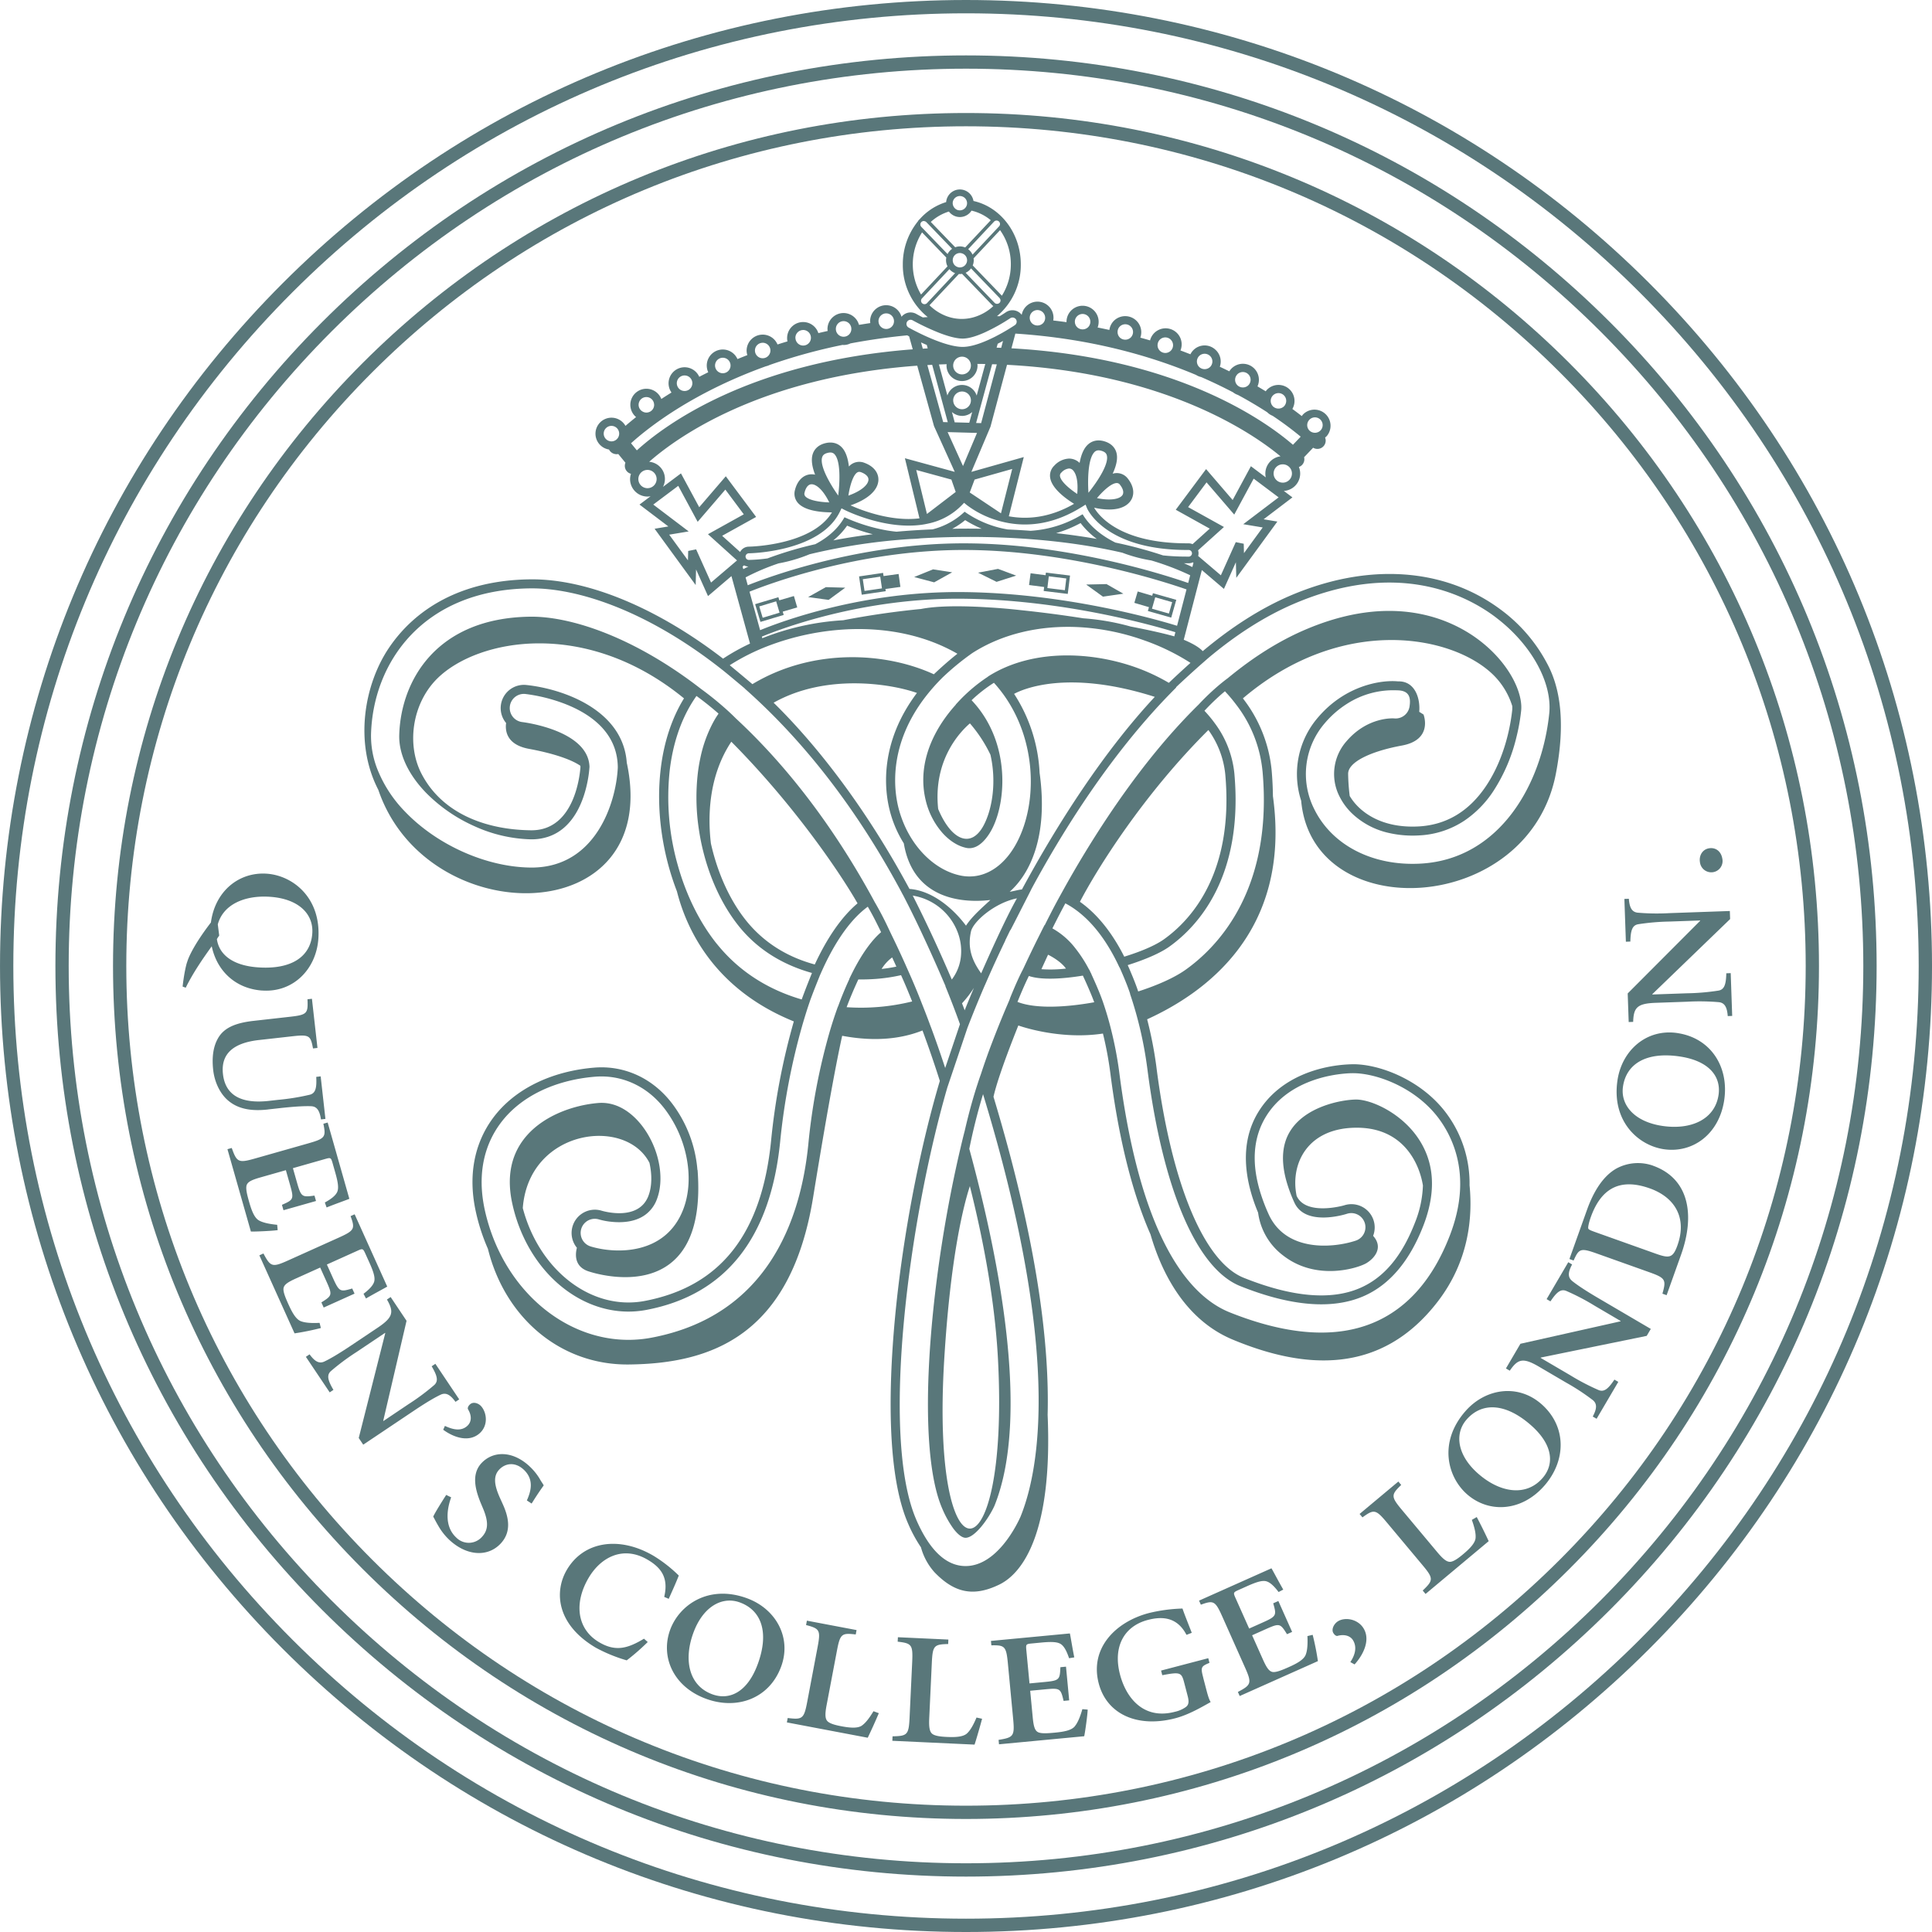 <svg xmlns:xlink="http://www.w3.org/1999/xlink" xmlns="http://www.w3.org/2000/svg" viewBox="0 0 989.32 989.33" width="300"  height="300"><path fill="#59777A" d="M134.25 507.22c15.88 1.13 27.64-10.91 28.76-26.4 1.5-21.06-12.99-32.46-26.35-33.42-14.18-1.01-26.52 8.82-28.66 24.97-8.32 10.85-11.33 17.48-12.09 20.03-.79 2.02-1.87 7.79-2.4 12.8l1.6.57c3.74-7.65 9.04-15.29 13.31-21.2 2.62 12.44 11.96 21.67 25.81 22.67m-22.71-33.89c2.78-10.16 13.7-15.05 26.89-14.11 14.43 1.04 22.22 8.72 21.5 18.75-.86 12.1-10.91 18.58-27.86 17.37-13.2-.95-19.91-6.74-20.99-14.47.46-.78.83-1.29 1.19-1.81l-.73-5.72ZM137.25 568.12l5.76-.64c9.26-1.04 13.85-1.11 16.32-1.01 2.97.11 4.37 2.3 5.03 6.76l2.28-.26-2.44-21.79-2.27.26c.31 5.75-.38 8.36-3.25 9.13a115.87 115.87 0 0 1-16.15 2.62l-4.87.55c-14.21 1.59-22.28-2.92-23.49-13.73-1.19-10.54 5.53-15.99 18.43-17.44l17.12-1.92c8.77-.99 9.33-.32 10.56 6.23l2.28-.26-2.83-25.17-2.28.25c.32 7.19-.09 7.97-8.85 8.95l-18.75 2.11c-9.58 1.07-15.21 3.69-18.16 8.82-2.83 4.84-3.15 10.84-2.52 16.38.7 6.25 3.6 12.34 7.94 15.84 5.34 4.37 12.26 5.22 20.12 4.34M141.94 627.19c-4.19-.4-7.28-1.11-9.19-2.15-2.47-1.26-3.92-5.14-5.15-9.46-1.03-3.62-1.84-6.76-1.34-8.58.58-1.86 2.68-2.83 7.24-4.12l12.88-3.66 2.11 7.43c2.11 7.43 1.84 7.7-4.12 10.32l.79 2.76 16.66-4.73-.79-2.76c-6.3.85-6.82.81-8.93-6.62l-2.11-7.43 16.65-4.74c2.84-.8 2.88-.63 3.81 2.66l1.22 4.31c1.53 5.36 1.85 8.26.92 10.11-.81 1.64-2.71 3.29-6.25 5.24l.9 2.54c4.73-1.9 10.44-3.9 11.65-4.43l-11.1-39.06-2.2.62c1.39 6.71.96 7.57-7.52 9.99l-27.5 7.81c-8.49 2.42-9.31 1.9-11.9-5.39l-2.2.62 12 42.17c2.4.07 10.95-.31 13.72-.72l-.26-2.72ZM163.64 677.4c-4.2.22-7.36-.03-9.41-.78-2.64-.88-4.63-4.52-6.48-8.61-1.56-3.44-2.81-6.43-2.58-8.3.3-1.91 2.24-3.18 6.56-5.12l12.22-5.51 3.18 7.04c3.17 7.04 2.95 7.34-2.56 10.81l1.18 2.63 15.8-7.12-1.19-2.63c-6.11 1.77-6.62 1.81-9.81-5.24l-3.17-7.04 15.79-7.12c2.68-1.21 2.75-1.04 4.15 2.07l1.85 4.1c2.29 5.07 3.02 7.89 2.39 9.86-.56 1.73-2.21 3.65-5.41 6.08l1.26 2.4c4.4-2.57 9.76-5.39 10.88-6.09l-16.69-37.02-2.08.94c2.35 6.43 2.06 7.35-5.99 10.98l-26.07 11.74c-8.05 3.63-8.94 3.24-12.56-3.59l-2.09.94 18.02 39.96c4.54-.68 9.03-1.59 13.48-2.73l-.67-2.66ZM233.24 717.85l1.9-1.27-12.2-18.21-1.9 1.27c2.93 4.96 3.52 7.59 1.32 9.6a115.6 115.6 0 0 1-13.12 9.76l-12.89 8.66-.1-.15 11.93-51.16-8.14-12.17-1.9 1.28c3.69 6.39 3.16 9.12-4.71 14.4l-13.3 8.91c-7.73 5.19-11.78 7.37-14.02 8.43-2.69 1.27-4.94-.03-7.58-3.68l-1.9 1.28 12.2 18.2 1.91-1.27c-2.93-4.96-3.52-7.59-1.32-9.6 4.14-3.56 8.52-6.83 13.12-9.77l14.65-9.83.09.15-13.58 53.68 2.3 3.43 25.65-17.19c7.73-5.19 11.78-7.37 14.02-8.42 2.7-1.26 4.95.04 7.58 3.68M227.83 730.16l-.88 1.98c5.49 4.02 13.18 6.59 18.59 1.87 4.55-4 3.81-10.52.85-13.91-1.31-1.48-3.95-2.51-5.67-1-1.22 1.07-1.25 2.05-1.13 2.44 2 3.26 2.05 6.55-.4 8.71-2.83 2.48-6.57 2.18-11.37-.08M271.16 750.86c-8.82-8.2-18.8-7.88-24.64-1.6-5.44 5.87-2.86 14.18-.41 20.25l1.22 2.9c3.03 7.17 2.59 11.22-.52 14.57a9 9 0 0 1-12.69.82c-.18-.15-.35-.32-.51-.48-6.78-6.3-4.16-16.24-2.59-20.57l-2.54-1.24c-2.73 4.27-5.72 9.06-6.64 11.11.57.97 1.3 2.55 2.65 4.8a30.9 30.9 0 0 0 5.63 7.15c8.89 8.25 19.68 8.92 26.3 1.8 5.78-6.23 3.99-13.81.79-20.67l-1.04-2.3c-3.12-6.81-3.7-11.46-.58-14.81 3.17-3.41 8.21-4.08 12.56-.05 5.52 5.14 3.68 11.23 1.64 15.8l2.44 1.6c2.45-3.96 4.5-6.96 6.19-9.3-.52-1.03-1.33-2.01-2.05-3.36a28.93 28.93 0 0 0-5.21-6.4M342.43 818.73c1.95-4.36 3.46-7.64 5.16-11.93a71.46 71.46 0 0 0-12.85-10.06c-17.34-10.22-35.73-7.7-44.45 7.08-6.56 11.11-5.45 27.98 14.82 39.94a79.71 79.71 0 0 0 15.81 6.47c3.78-2.9 7.37-6.04 10.76-9.39l-1.92-1.7c-8.42 5.08-14.62 6.74-22.97 1.8-11.3-6.66-13.07-19.94-5.34-33.02 6.14-10.41 17.56-16.68 30.25-9.18 7.2 4.24 10.66 9.51 8.42 18.99l2.33 1.01ZM382.63 818.47c-19.81-7.3-34.79 3.45-39.43 16.02-5.15 13.94 1.65 29.26 18.26 35.39 16.02 5.91 32.51-.12 38.53-16.44 5.52-14.95-2.78-29.59-17.36-34.97m5.36 33.76c-5.31 14.41-14.52 18.59-23.29 15.36-11.97-4.42-14.75-17.64-9.63-31.51 5-13.57 14.88-18.8 23.82-15.5 11.29 4.16 14.99 15.71 9.1 31.66M441.43 883.57c-2.23 1.65-6.53 1.17-10.59.4-2.83-.54-5.71-1.25-7.03-2.5s-1.42-3.59-.54-8.26l5.3-27.92c1.64-8.67 2.47-9.18 9.62-8.32l.43-2.25-25.43-4.82-.43 2.24c6.97 1.83 7.55 2.6 5.91 11.26l-5.32 28.1c-1.65 8.67-2.47 9.17-9.99 8.25l-.42 2.25 41.4 7.85a295.11 295.11 0 0 0 5.68-12.57l-2.74-1.01c-2.14 3.58-4.07 6.04-5.86 7.29M495.26 887.56c-1.99 1.95-6.3 2.08-10.43 1.88-2.87-.13-5.83-.43-7.31-1.48s-1.91-3.36-1.69-8.1l1.33-28.4c.42-8.82 1.17-9.43 8.37-9.59l.1-2.29-25.84-1.2-.12 2.28c7.16.83 7.85 1.52 7.44 10.33l-1.34 28.56c-.42 8.81-1.16 9.44-8.72 9.57l-.11 2.29 42.1 1.96c.83-2.42 3.2-10.65 3.85-13.24l-2.85-.62c-1.61 3.85-3.18 6.55-4.78 8.04M550.46 883.89c-1.68 2.21-5.76 2.92-10.24 3.35-3.75.35-6.99.59-8.69-.24-1.71-.91-2.29-3.15-2.73-7.87l-1.27-13.34 7.7-.73c7.69-.73 7.9-.41 9.41 5.92l2.86-.27-1.63-17.25-2.87.27c-.29 6.35-.43 6.85-8.12 7.58l-7.7.73-1.64-17.24c-.26-2.93-.09-2.96 3.31-3.27l4.47-.43c5.54-.52 8.45-.3 10.11.94 1.46 1.09 2.74 3.27 4.01 7.09l2.67-.43c-1.01-4.99-1.94-10.97-2.25-12.26l-40.42 3.83.21 2.27c6.85-.15 7.62.43 8.46 9.21l2.7 28.48c.83 8.78.18 9.5-7.47 10.71l.22 2.27 43.64-4.13c.5-2.35 1.68-10.83 1.78-13.63l-2.73-.23c-1.15 4.04-2.41 6.96-3.79 8.65M616.18 859.24c-1.46-5.52-1.19-5.93 3.16-7.74l-.62-2.38-24.17 6.34.62 2.37c9.38-1.78 9.85-1.4 11.26 3.97l1.73 6.64c.84 3.15.49 4.69-1 5.74a15.53 15.53 0 0 1-5.59 2.4c-15.82 4.15-24.85-6.91-28.04-19.08-3.78-14.38 2.22-24.82 14.21-27.96 7.12-1.87 14.96-1.73 19.83 7.63l2.7-1.05c-2.27-5.83-3.87-9.79-4.75-12.43-5.81.16-11.58.94-17.23 2.32-17.04 4.47-30.39 18.02-25.66 36.03 4.15 15.8 19.85 22.9 39.24 17.83 6.61-1.73 13.06-5.46 18.08-8.29-.96-1.53-1.62-4.04-2.36-6.89l-1.43-5.46ZM669.5 837.79c.2 4.2-.06 7.37-.83 9.4-.89 2.63-4.53 4.62-8.63 6.45-3.45 1.54-6.44 2.78-8.31 2.55-1.9-.31-3.17-2.25-5.1-6.58l-5.46-12.23 7.06-3.15c7.06-3.15 7.36-2.92 10.81 2.6l2.62-1.17-7.05-15.82-2.63 1.17c1.74 6.11 1.78 6.63-5.27 9.78l-7.05 3.15-7.06-15.81c-1.19-2.68-1.03-2.76 2.08-4.14l4.11-1.84c5.09-2.27 7.91-3 9.87-2.34 1.73.56 3.64 2.22 6.07 5.43l2.39-1.25c-2.55-4.41-5.34-9.78-6.04-10.9L614 819.64l.93 2.09c6.43-2.34 7.36-2.03 10.95 6.02l11.65 26.11c3.59 8.05 3.21 8.94-3.65 12.55l.94 2.08 40.04-17.87c-.66-4.53-1.56-9.03-2.68-13.47l-2.66.64ZM685.25 830.15c-2.17 1.27-3.59 4.19-2.51 6.02.82 1.41 1.85 1.75 2.31 1.48 3.45-.88 6.47 0 7.86 2.4 1.9 3.24 1.22 7.05-1.43 11.06l2.16 1.2c4.43-4.87 8.17-12.36 4.71-18.29-2.88-4.93-9.37-6.06-13.1-3.88M753.69 778.3c1.41 3.93 2.09 6.98 1.92 9.15-.15 2.78-3.24 5.8-6.41 8.45-2.2 1.85-4.59 3.62-6.38 3.85s-3.68-1.18-6.73-4.81l-18.24-21.8c-5.66-6.77-5.53-7.74-.33-12.73l-1.46-1.75-19.85 16.6 1.47 1.75c5.83-4.23 6.8-4.19 12.45 2.57l18.35 21.94c5.66 6.77 5.52 7.73.05 12.95l1.46 1.75 32.33-27.03a277.24 277.24 0 0 0-6.12-12.35l-2.52 1.46ZM789.22 718.92c-12.01-10.48-28.64-7.95-38.86 3.76-13.88 15.9-9.16 33.73.92 42.54 11.2 9.77 27.93 8.87 39.57-4.46 11.22-12.86 11.48-30.41-1.63-41.85m.65 38c-8.4 9.61-21.74 7.51-32.87-2.22-10.89-9.51-12.27-20.61-6-27.77 7.92-9.07 20.02-8.41 32.82 2.77 11.57 10.1 12.19 20.18 6.05 27.22M805.03 655.91c-2.3-1.87-2.12-4.46.01-8.41l-1.97-1.16-11.09 18.91 1.97 1.15c3.19-4.8 5.31-6.47 8.07-5.36 5.01 2.17 9.85 4.7 14.5 7.56l13.39 7.86-.09.15-51.26 11.5-7.41 12.63 1.97 1.16c4.15-6.11 6.84-6.82 15.01-2.02l13.81 8.1c4.77 2.66 9.34 5.65 13.68 8.97 2.3 1.87 2.11 4.47-.02 8.42l1.98 1.15 11.1-18.9-1.99-1.16c-3.18 4.79-5.3 6.47-8.06 5.37a116.06 116.06 0 0 1-14.5-7.57l-15.23-8.93.1-.16 54.23-11.1 2.1-3.56-26.64-15.63c-8.04-4.71-11.75-7.4-13.68-8.96M846.41 596.89a23.2 23.2 0 0 0-18.54 1.4c-6.92 3.83-11.85 11.8-15.23 21.29l-8.98 25.13 2.15.77c2.71-6.1 3.57-6.55 11.87-3.59l26.93 9.6c8.31 2.97 8.68 3.87 6.67 10.97l2.15.77 7.4-20.73c7.07-19.8 4.5-38.85-14.43-45.6m12.6 40.75c-2.33 6.52-4.09 6.84-11.17 4.31l-30.94-11.03c-2-.73-3.39-1.21-3.58-1.86s.28-2.95 1.27-5.75c4.83-13.54 13.8-20.65 30.26-14.77 12.77 4.55 19.17 15.05 14.15 29.1M859.06 529.02c-15.75-2.4-28.43 8.66-30.77 24.03-3.18 20.88 10.37 33.4 23.62 35.42 14.7 2.23 28.33-7.5 30.99-25 2.58-16.88-6.64-31.83-23.84-34.44m20.95 31.73c-1.92 12.62-14.31 18-28.93 15.77-14.3-2.18-21.41-10.8-19.98-20.22 1.81-11.91 12.39-17.84 29.19-15.29 15.19 2.31 21.13 10.5 19.72 19.73M886.27 498.31l-2.28.09c-.12 5.75-1.02 8.3-3.94 8.85-5.39.85-10.84 1.31-16.3 1.39l-17.64.62v-.18l39.84-38.45-.15-4.13-30.85 1.09c-5.45.31-10.92.23-16.36-.23-2.96-.34-4.18-2.64-4.5-7.12l-2.29.08.77 21.91 2.29-.08c.13-5.75 1.01-8.3 3.94-8.86 5.39-.84 10.84-1.31 16.29-1.39l15.51-.55v.18l-37.1 37.19.51 14.64 2.29-.08c.22-7.38 2.11-9.43 11.58-9.76l15.99-.56c5.45-.31 10.92-.23 16.36.23 2.96.35 4.18 2.65 4.5 7.12l2.28-.08-.76-21.92ZM877.14 446.63a5.77 5.77 0 0 0 4.8-6.99c-.58-3.54-3.28-5.84-6.82-5.24-3.23.53-5.2 3.58-4.62 7.14a5.84 5.84 0 0 0 6.64 5.09"/><path fill="#59777A" d="M803.52 185.8c-82.5-82.5-192.18-127.93-308.86-127.93S268.3 103.3 185.8 185.8 57.87 377.99 57.87 494.66 103.3 721.02 185.8 803.53c82.5 82.49 192.18 127.92 308.86 127.92s226.36-45.43 308.86-127.92c82.5-82.51 127.93-192.19 127.93-308.87S886.02 268.3 803.52 185.8m-4.81 612.91c-81.21 81.22-189.19 125.94-304.05 125.94s-222.83-44.72-304.05-125.94S64.67 609.52 64.67 494.66s44.73-222.83 125.94-304.05c81.21-81.22 189.2-125.94 304.05-125.94S717.5 109.4 798.71 190.61s125.94 189.2 125.94 304.05-44.73 222.84-125.94 304.05"/><path fill="#59777A" d="M824.38 164.93C736.32 76.87 619.22 28.37 494.67 28.37s-241.66 48.5-329.72 136.56C76.88 253 28.37 370.11 28.37 494.66s48.5 241.64 136.58 329.72c88.08 88.08 205.17 136.58 329.72 136.58s241.65-48.51 329.72-136.58 136.58-205.16 136.58-329.72S912.47 253 824.39 164.93m-4.81 654.64c-86.79 86.79-202.17 134.57-324.91 134.57s-238.12-47.79-324.91-134.57S35.17 617.4 35.17 494.66s47.8-238.12 134.58-324.91C256.54 82.97 371.92 35.17 494.67 35.17s238.12 47.8 324.91 134.58c86.79 86.78 134.57 202.17 134.57 324.91s-47.79 238.12-134.57 324.91"/><path fill="#59777A" d="M844.45 144.89C751.01 51.46 626.79 0 494.66 0S238.32 51.46 144.89 144.89C51.45 238.31 0 362.54 0 494.66s51.46 256.35 144.89 349.78c93.43 93.43 217.65 144.89 349.78 144.89s256.35-51.46 349.78-144.89 144.88-217.65 144.88-349.78-51.45-256.34-144.88-349.77m-4.82 694.73c-92.14 92.14-214.65 142.89-344.96 142.89s-252.82-50.75-344.96-142.89S6.82 624.98 6.82 494.66 57.55 241.85 149.7 149.7 364.35 6.82 494.66 6.82 747.48 57.56 839.62 149.7s142.89 214.65 142.89 344.96-50.75 252.82-142.89 344.96"/><path fill="#59777A" d="m401.31 314.88-.5-1.67 7.43-2.17-1.7-5.83-7.48 2.19-.47-1.59-11.91 3.57 2.72 9.08 11.91-3.57Zm-3.86-6.95 1.74 5.81-8.65 2.6-1.74-5.81 8.65-2.6ZM453.57 302.73l-.16-1.12 7.66-1.07-.92-6.62-7.71 1.07-.24-1.63-12.3 1.81 1.37 9.37 12.3-1.81Zm-2.82-7.44.88 6-8.93 1.31-.89-6 8.94-1.31ZM534.43 302.62l12.34 1.51 1.16-9.4-12.35-1.52-.16 1.34-7.68-1-.79 6.03 7.73 1.01-.25 2.03Zm2.63-7.51 8.96 1.11-.73 6.01-8.96-1.1.73-6.02ZM587.8 312.87l11.95 3.4 2.59-9.1-11.95-3.41-.37 1.3-7.44-2.18-1.71 5.83 7.48 2.2-.56 1.96Zm3.76-7 8.68 2.48-1.66 5.83-8.69-2.47 1.67-5.84ZM432.83 300.94l-9.93-.28-9.08 5.1 10.49 1.43 8.51-6.25ZM487.59 293.07l-9.81-1.52-9.65 3.93 10.23 2.72 9.22-5.13ZM520.37 294.76l-9.31-3.45-10.23 1.94 9.48 4.7 10.06-3.19ZM575.24 304.02l-8.62-4.92-10.42.23 8.59 6.2 10.45-1.51Z"/><path fill="#59777A" d="m568.5 548.96.14 1.08c3.44 26.81 9.6 57.34 20.5 82.06 5.14 17.81 16.71 43.3 42.08 53.87 36.1 15.04 75.73 18.72 105.08-19.57 15.97-20.82 17.82-43.26 16.22-59.41a60.06 60.06 0 0 0-11.16-35.91c-12.85-18.15-35.73-26.57-49.42-26.09-15.64.48-36.36 6.39-47.41 24.15-10.71 17.21-6.42 37.21-.29 51.84a32.86 32.86 0 0 0 12.93 22.01c17.01 13.19 38.29 6.38 42.54 3.83 4.06-2.42 8.85-7.94 3.43-13.97a11.92 11.92 0 0 0-14.8-15.64c-.91.29-19.71 5.41-24.37-4.84-3.4-16.17 5.4-35.25 31.48-34.89 22.99.32 31.28 17.88 33.19 29.57a55.69 55.69 0 0 1-4.02 18.89c-6.68 17.28-15.88 28.27-28.14 33.6-14.8 6.45-34.84 4.71-59.57-5.2-20.38-8.14-37.07-48.27-44.67-107.34l-.14-1.13a204.42 204.42 0 0 0-4.68-23.91c28.34-12.92 74.13-43.93 64.41-114.26-.05-4.3-.26-8.73-.67-13.38a70.98 70.98 0 0 0-14.71-36.7l.61-.52c50.63-42.54 106.79-31.91 127.63-11.49a38.32 38.32 0 0 1 9.69 15.91c.05.67.04 1.33-.01 2-.71 6.78-3.44 24.18-13.49 39.1-8.67 12.86-20.21 19.77-34.33 20.57-18.77 1.06-30.36-7.09-35.4-15.59-.48-3.77-.75-7.57-.81-11.37 0-5.96 11.39-11.49 27.55-14.46s11.06-15.88 11.06-15.88l-2.2-1.39c.62-7.02-2.29-15.86-10.84-15.58-8.62-.86-26.92 2.02-40.85 18.29a44.35 44.35 0 0 0-8.77 42.82c5.8 64.43 116.46 58.77 130.42-13.79 4.98-25.85 2.36-43.8-4.46-56.44a81.57 81.57 0 0 0-24.24-27.97c-28.85-21.23-67.97-23.71-107.32-6.81-15.54 6.67-30.53 16.43-44.8 28.42-1.34-1.46-4.1-3.49-9.72-5.84l9.26-35.69 11.31 9.65 6.12-13.64.21 7.98 21.03-28.82-7.03-1.17 14.75-11.21-4.41-3.31a8.92 8.92 0 0 0 7.72-12.26 4.2 4.2 0 0 0 2.66-5l4.63-4.86a4.24 4.24 0 0 0 6.12-5.22c.29-.22.57-.46.83-.71a8.23 8.23 0 0 0-12.02-11.22c-.27.3-.52.61-.74.95a162.19 162.19 0 0 0-4.83-3.65 8.2 8.2 0 0 0-1.5-10.1 8.23 8.23 0 0 0-11.63.4c-.19.2-.33.44-.5.66-1.36-.83-2.77-1.67-4.23-2.52a8.2 8.2 0 0 0-13.46-8.98l-.03.03a8 8 0 0 0-.94 1.23 246.5 246.5 0 0 0-4.86-2.33 8.12 8.12 0 0 0-2.16-8.66 8.11 8.11 0 0 0-12.89 2.26c-1.68-.65-3.36-1.31-5.1-1.95a8.22 8.22 0 1 0-15.57-5.15c-1.63-.49-3.3-.95-4.98-1.41a8.23 8.23 0 0 0-13.74-8.42 8.17 8.17 0 0 0-2.11 4.48 302.7 302.7 0 0 0-6.02-1.26 8.23 8.23 0 1 0-15.93-2.72c-2.22-.32-4.5-.59-6.79-.87a8.2 8.2 0 0 0-16.15-2.88 5.94 5.94 0 0 0-8.07-1.35 66.4 66.4 0 0 1-3.24 2.05c-.44 0-.89-.02-1.34-.04a34.18 34.18 0 0 0 12.18-26.51c0-16.01-10.42-29.41-24.23-32.46a7.06 7.06 0 0 0-14 .57c-5.28 1.63-10 4.7-13.63 8.86l-.21.15c-.25.25-.46.54-.62.85a34.78 34.78 0 0 0-7.72 22.02 34.15 34.15 0 0 0 12.76 27l-2.52.17a78.7 78.7 0 0 1-3.34-1.78 5.95 5.95 0 0 0-7.57 1.46 8.2 8.2 0 0 0-16.08 2.3 7 7 0 0 0 .1.92c-1.96.29-3.89.6-5.8.91a8.21 8.21 0 0 0-16.13 2.14c.01.33.05.66.1.99-1.61.36-3.19.72-4.77 1.1a8.2 8.2 0 0 0-15.82 4.24c-1.73.51-3.43 1.04-5.1 1.58a8.23 8.23 0 0 0-15.82 3.15c.01.78.14 1.55.38 2.29a281.6 281.6 0 0 0-5.07 2.03 8.2 8.2 0 1 0-15.02 6.62l.06.13c-1.57.78-3.11 1.55-4.6 2.33a8.21 8.21 0 1 0-14.22 8.05 221.18 221.18 0 0 0-5.21 3.31 8.21 8.21 0 1 0-12.92 9.27 158.8 158.8 0 0 0-5.44 4.5 8.2 8.2 0 1 0-8.42 12.11 4.32 4.32 0 0 0 3.83 2.39c.3 0 .6-.03.9-.1l3.68 4.48a4.2 4.2 0 0 0 2.83 5.67 8.86 8.86 0 0 0-.46 2.71c0 4.93 4 8.93 8.93 8.94.53 0 1.06-.06 1.58-.17l-5.68 4.27 14.77 11.2-7.04 1.18 21.03 28.82.2-7.98 6.12 13.64 12-10.23 9.51 34.56c-4.78 2.23-9.4 4.81-13.8 7.71-33.78-26.02-69.56-40.93-98.67-40.61-35.22.37-59.03 15.08-72.57 35.3-12.48 18.65-17.78 48.37-5.3 72.48 24.79 72.95 145.26 72.4 127.35-13.33l-.11-.41c-1.84-27.39-32.93-37.99-51.4-39.94a11.9 11.9 0 0 0-10.4 19.47c-.54 3.94.18 11.1 11.71 13.23 11.01 2.02 21.03 5.04 26.3 8.65l.07.54c-.27 3.95-2.94 32.51-25.06 32.51h-.32c-23.68-.29-45.64-8.94-56.01-28.94-7.78-14.98-4.85-36.13 8.22-48.93 20.65-20.22 75.93-30.82 126.18 10.32-6.13 9.95-10.23 22.15-11.89 35.88-2.52 20.79.65 43.2 8.27 62.93 4.88 19.31 19.02 50.09 59.86 66.61-5.72 20-9.62 40.48-11.65 61.18-4.81 47.77-25.97 74.58-64.68 81.96-27.17 5.17-54.02-15.55-62.46-47.56 3.09-40.42 52.62-46.96 64.86-23.18 1.38 6.08 1.3 12.15-.53 16.94-4.87 12.77-21.99 8.17-23.99 7.58a11.92 11.92 0 0 0-12.63 18.99c-.92 3.62-1.26 9.78 6.07 12.12 10.63 3.41 60.84 14.9 55.73-51.9l-.08-.1a65.1 65.1 0 0 0-12.74-33.69c-10.32-13.72-25.26-19.92-40.13-18.67-21.68 1.8-40.73 10.83-51.78 25.76-9.74 13.17-12.81 29.7-8.87 47.8a100.78 100.78 0 0 0 6.24 19.24c8.81 35.49 37.31 59.55 72.06 59.21 42.54-.43 82.96-14.9 94.45-85.52 8.61-52.95 13.16-75.05 14.9-82.8 17.36 3.26 30.82 1.38 41.12-2.72a576.47 576.47 0 0 1 8.09 23.36l.79 2.46c-9.36 31.49-17.31 71.03-21.64 108.68-3.58 31.22-7.66 88.08 5.39 118.01a73.6 73.6 0 0 0 6.59 12.16 31.3 31.3 0 0 0 6.89 12.72c10.21 10.63 19.99 12.76 33.17 6.38 12.54-6.07 27.36-27.52 24.8-86.92.95-35.58-5.06-87.77-27.72-162.89.96-4.35 3.88-14.42 12.72-36.52 0 0 20.73 7.58 43.32 4.14 1.6 6.48 2.84 13.04 3.71 19.66m101.45-333.23a3.94 3.94 0 0 1 3.41-1.97 3.96 3.96 0 0 1 2.43 7.08 4.06 4.06 0 0 1-5.14-.22 3.95 3.95 0 0 1-.7-4.91m-356.83 10.35c-.32 0-.63-.05-.94-.13a3.96 3.96 0 1 1 4.76-4.86 3.97 3.97 0 0 1-3.82 4.99M646.49 394.7c.35 3.85.56 7.57.65 11.16 1.29 52.82-24.03 79.3-39.95 90.67-5.72 4.09-14.45 7.98-24.35 11.17-1-3.05-2.42-6.6-3.66-9.53-.65-1.57-1.26-2.95-1.71-3.96 8.87-2.79 16.65-6.12 21.31-9.45 14.49-10.35 38.08-35.64 33.3-88.77a51.53 51.53 0 0 0-9.91-25.49 64.59 64.59 0 0 0-5.41-6.53 119.41 119.41 0 0 1 6.58-6.56 92.29 92.29 0 0 1 3.92-3.43l.49.54c1.82 1.96 3.53 4 5.14 6.14a66.15 66.15 0 0 1 13.59 34.06m-70.78 95.17c-5.6-11.07-13.01-21.27-22.7-28.11 9.15-17.53 32.75-55.11 65.78-87.96a46.6 46.6 0 0 1 8.64 22.61c4.58 50.8-17.69 74.78-31.37 84.54-4.51 3.22-11.95 6.33-20.35 8.92m33.52-150.68.38.24a493.28 493.28 0 0 0-11.07 10.21 100.95 100.95 0 0 0-11.8-5.92c-23.78-10-56.98-12.54-80.84 2.72l.02.02.02.02a83.07 83.07 0 0 0-15.85 13.55l-.64.68.06.05c-.63.7-1.24 1.4-1.84 2.1-12.55 14.95-17.47 31.55-13.57 47.19a38.86 38.86 0 0 0 8.66 16.61c3.57 3.92 7.8 6.65 12.17 7.52.9.18 1.82.19 2.72.03a8.76 8.76 0 0 0 2.18-.68c3.98-1.86 6.84-6.51 8.1-8.91 3.12-5.94 5.24-14.53 5.35-24.01.16-13.86-4-29.69-15.75-42.06a74.36 74.36 0 0 1 11.44-8.93 68.88 68.88 0 0 1 8.54 11.61 74.25 74.25 0 0 1 7.88 19.27c4.64 18.17 2.54 37.17-4.64 50.84-5.15 9.81-12.57 15.83-20.75 17.17a22.46 22.46 0 0 1-7.9-.14c-13.05-2.61-24.64-13.92-30.2-28.93a58 58 0 0 1-1.84-5.88c-2.46-9.88-4.9-32.5 13.95-56.88a98.06 98.06 0 0 1 8.32-9.43h-.02a132.34 132.34 0 0 1 15.54-12.81c15.37-9.9 34.77-14.43 55.1-13.29 11.41.67 22.67 3 33.41 6.9a113.76 113.76 0 0 1 22.88 11.12m-106.8 159.22a5.46 5.46 0 0 1-.3-.42c-5.19-7.32-6.52-13.59-4.93-20.95 1.11-5.13 12.19-14.75 23.54-17.02-5.96 10.49-14.9 30.66-18.31 38.4m-36.72-43.22c-23.11-42.93-48.52-74.74-69.56-95.36 26.78-15.1 60.08-9.7 73.39-5-19.25 25.57-16.62 49.39-14.01 59.87a58.73 58.73 0 0 0 7.29 17.16c5.61 33.56 38.98 29.55 44.32 29-3.19 3.02-9.36 8.23-12.48 13.15-5.96-8.04-16.67-17.91-28.94-18.82m26.38 34.06a23.37 23.37 0 0 1-4.44 11.96l-.27.37c-.9-2.08-2.1-4.85-3.52-8.08a704.1 704.1 0 0 0-16.48-34.91c.18.02.35.07.54.11 11 2 19.95 10 23.16 20.71a27.05 27.05 0 0 1 1.01 9.84m6.62 16.6a610.65 610.65 0 0 0-4.74 11.48c-.44-1.21-.9-2.38-1.36-3.57a55.55 55.55 0 0 0 6.1-7.91m18.34-49.24c10.21-9.08 19.86-28.08 15.29-60.87a81.2 81.2 0 0 0-13.06-40.44c4.44-2.4 27.4-12.69 72.05 1.54-25.7 27.55-49.3 63.98-68.05 98.64-1.32 0-5.02 1.06-6.24 1.14m-20.38-86.21a71.8 71.8 0 0 1 10.51 16.07c3.18 13.9.93 27.74-3.4 36-6.39 12.18-16.58 8-23.37-8.22-2.65-25.07 11.19-39.49 16.26-43.85m-25.14-58.57a428.56 428.56 0 0 0-39.74 5.76 132.6 132.6 0 0 0-41.44 9.2l-.22-.81c9.38-3.89 51.18-19.9 102.79-19.41 52.19.5 98.99 14.07 108.96 17.15l-.55 2.13c-4.67-1.35-12.59-3.15-22.36-5.04a121.6 121.6 0 0 0-24.17-4.2 618.16 618.16 0 0 0-31.98-4.18c-5.35-.6-10.66-1.07-15.82-1.37-14.27-.94-26.98-.9-35.47.78m139.02-21.5a118.5 118.5 0 0 0-4.32-1.94l1.62.02h.86a5.22 5.22 0 0 0 2.12-.49l.3.26-.56 2.15Zm-56.13-26.95-.04-.07-.82.46a57.32 57.32 0 0 1-25.8 8.01c-3.8-.28-7.73-.51-11.79-.69a54.12 54.12 0 0 1-22.02-9.08 37.13 37.13 0 0 1-16.43 9.04c-6.52.27-12.65.68-18.45 1.19a71.77 71.77 0 0 1-5.03-.67 90.59 90.59 0 0 1-21.57-6.71h-.04l-.4.66c-3.11 5.26-8.02 9.69-14.55 13.12-8.3 1.87-16.47 4.3-24.44 7.27-3.17.45-6.35.71-9.55.78h-.02c-.86 0-1.59-.66-1.66-1.52a.75.75 0 0 1-.04-.16c0-.94.75-1.7 1.69-1.71.36 0 35.78-.55 46.26-20.61l.24-.46.2-.37.75-1.59.77.4.79.41s.28.15.7.34c3.66 1.73 21.39 9.54 38.49 7.31 1.22-.16 2.42-.38 3.62-.65a33.6 33.6 0 0 0 17.31-9.5l1.09-1.13 1.22 1.01a48.02 48.02 0 0 0 15.15 7.79c1.88.59 3.8 1.07 5.74 1.44 10.01 1.91 22.96 1.14 37.28-7.58.12-.07.24-.13.36-.22.25-.15.49-.27.73-.43l1.29-.82.44-.27.09.23.09.23.58 1.44.23.47c1.6 3.09 12.41 20.71 50.51 20.86h1.28a1.7 1.7 0 0 1 .01 3.41l-1.3-.02c-3.94 0-7.88-.2-11.8-.61a221.96 221.96 0 0 0-24.41-6.57c-10.22-5.02-14.93-11.34-16.74-14.43m7.22 12.56a333.48 333.48 0 0 0-20.83-2.96 65.1 65.1 0 0 0 12.52-5.16 40.43 40.43 0 0 0 8.3 8.12m-58.92-5.22c-3.57-.05-7.19-.07-10.94-.04-1.42.01-2.78.06-4.17.08a39.93 39.93 0 0 0 6.62-4.45c2.7 1.7 5.54 3.17 8.49 4.41m-55.8 2.81c-7.37.9-14.12 1.99-20.22 3.16a35.15 35.15 0 0 0 7.07-7.54 98.42 98.42 0 0 0 13.15 4.38m-25.89-39.48c.24-.73.77-1.66 2.75-2.16.46-.13.94-.2 1.42-.2a2.8 2.8 0 0 1 2.33 1.12c2.8 3.41 2.66 13.06 1.69 20.93-4.76-6.76-9.57-15.53-8.2-19.68m3.62 23.18c-6.17-.2-10.92-1.41-12.33-3.19a2 2 0 0 1-.3-1.9c.3-1.27 1.27-4.2 3.6-4.2 2.21 0 5.71 2.51 9.03 9.29m52.7-70.46 7.98 29.39-2.35-.06-8.1-29.19 2.46-.14m-4.8-8.25-.9-3.22c.94.43 1.91.87 2.94 1.3l.48 1.76-2.52.15m20.1 16.58a7.95 7.95 0 0 0 7.94-7.94 5.99 5.99 0 0 0-.09-.84c1.36 0 2.71.03 4.05.05l-4.4 16.16a7.9 7.9 0 0 0-15-.03l-4.32-15.89 3.95-.14a5.4 5.4 0 0 0-.08.69 7.95 7.95 0 0 0 7.95 7.94m-4.54-7.94a4.53 4.53 0 1 1 9.08-.01 4.54 4.54 0 0 1-9.08 0m19.94-.67 2.4.07-8.02 30.09-2.58-.07 8.2-30.09Zm-1.21-8.57h.02-.02Zm141.32 66.49-7.59-5.69-9.34 17.31-13.61-15.84-15.52 20.82 17.39 9.67-8.81 7.95a5.23 5.23 0 0 0-2.02-.43h-.83c-34.65 0-45.29-14.37-47.54-18.25 2.51.59 5.08.91 7.66.94 7.8 0 10.61-3.41 11.61-5.44 1.5-3.09.78-6.85-1.97-10.33a7.05 7.05 0 0 0-7.81-2.56c1.78-3.83 2.77-7.64 1.95-10.72-.53-1.97-2-4.57-6.04-5.83-3.69-1.15-6.97-.3-9.29 2.35-1.8 2.07-2.91 5.19-3.54 8.66a7.77 7.77 0 0 0-5.4-2.21 10.84 10.84 0 0 0-7.51 3.55 7.06 7.06 0 0 0-2.18 6.18c.8 5.64 8.14 10.89 12.26 13.43-12.82 7.39-24.38 8.04-33.42 6.39l7.66-30.33-26.84 7.59 9.78-23.12 8.47-31.71c81.45 4.28 126.08 35.26 140.05 46.86a8.9 8.9 0 0 0-7.55 10.76m-90.8 7.93c-.48-7.78-.06-17.27 2.87-20.63a2.88 2.88 0 0 1 2.3-1.12c.55.01 1.1.11 1.62.28 1.94.6 2.42 1.54 2.62 2.27 1.13 4.2-4.22 12.7-9.42 19.19m14.52-4.99c.68 0 1.32.35 1.68.93 1.48 1.88 1.98 3.69 1.38 4.95-1.19 2.43-6.55 3.26-13.2 1.83 3.21-3.82 7.46-7.71 10.14-7.71m-20.26 5.58c-4.12-2.71-8.43-6.45-8.82-9.12a2 2 0 0 1 .73-1.84 6.02 6.02 0 0 1 3.91-2.07c.88.02 1.71.45 2.23 1.16 1.78 2.13 2.46 6.43 1.95 11.87m-39.04 9.92-15.99-10.67 2.48-6.61 19.26-5.44-5.75 22.72Zm.11-84.74-2.34-.09.55-2c.95-.48 1.86-.96 2.73-1.44l-.94 3.53Zm-20.05 34.86a7.8 7.8 0 0 0 5.2-1.99l-1.5 5.49-7.46-.21-1.42-5.29a7.87 7.87 0 0 0 5.19 1.99m-4.54-7.94a4.54 4.54 0 1 1 4.55 4.53 4.55 4.55 0 0 1-4.54-4.53m12.19 16.66-7.17 16.96-7.88-17.38 15.06.42Zm-31.12 18.97 18 4.92 2.21 6.34-14.73 11.27-5.48-22.53Zm167.44 27.77 9.98 1.67-9.6 13.15-.12-4.81-4.08-.82-7.63 16.98-11.63-9.9a4.88 4.88 0 0 0-.04-2.89l13.25-11.95-18.35-10.19 9.44-12.66 14.18 16.5 9.95-18.41 12.78 9.59-18.13 13.75Zm20.25-21.28a4.68 4.68 0 1 1 0-9.38 4.68 4.68 0 0 1 0 9.39m-5.11-44.58a3.96 3.96 0 0 1 6.52 4.32c-.17.4-.41.77-.71 1.1a4.07 4.07 0 0 1-5.62.19 3.98 3.98 0 0 1-.19-5.61m-18.43-10.56.2-.27a3.98 3.98 0 0 1 6.87 2.59c.01.46-.05.91-.2 1.34a3.82 3.82 0 0 1-.86 1.5 4.04 4.04 0 0 1-5.61.18 3.92 3.92 0 0 1-.4-5.34m-19.8-9.08a3.98 3.98 0 0 1 7.3 2.02c.01.34-.03.69-.11 1.02a3.95 3.95 0 0 1-.95 1.82 4.05 4.05 0 0 1-5.61.2 3.96 3.96 0 0 1-.61-5.07m-20.59-7.43a3.95 3.95 0 0 1 6.44-1.67l.02.02a4 4 0 0 1 1.27 2.76 3.97 3.97 0 1 1-7.73-1.1m-19.64-8.2c1.49-1.6 4-1.69 5.6-.2l.01.01a3.92 3.92 0 0 1 .88 4.58c-.18.37-.41.72-.68 1.02a4.07 4.07 0 0 1-5.61.2 3.93 3.93 0 0 1-1.23-3.12c.03-.93.4-1.82 1.04-2.51m-21.85-5.26a3.94 3.94 0 0 1 2.9-1.26 3.98 3.98 0 0 1 2.9 6.68 4.06 4.06 0 0 1-5.61.18 3.91 3.91 0 0 1-1.26-2.76 3.95 3.95 0 0 1 1.07-2.85m-23.13-1.99c.75-.8 1.8-1.26 2.9-1.26a3.99 3.99 0 0 1 2.9 6.69 4.06 4.06 0 0 1-5.61.18 4 4 0 0 1-.19-5.61m84.03 31.91a8.2 8.2 0 0 0 2.71 1.14c5.9 2.57 11.34 5.2 16.32 7.81.75.6 1.59 1.05 2.5 1.35a221.58 221.58 0 0 1 15.02 8.88l.14.15a8.11 8.11 0 0 0 2.59 1.65c4.98 3.31 9.78 6.88 14.39 10.69l-3.97 4.15c-13.96-12.05-59.15-44.61-144.15-49.4l1.87-7c.03-.14.06-.27.06-.42l.17-.11c37.91 2.49 68.67 11.19 92.33 21.12m-100.57-36.84a1.8 1.8 0 0 1-2.5-.05l-14.82-15.38a7.01 7.01 0 0 0 2.76-2.24l14.62 15.17c.07.09.13.19.18.29a1.7 1.7 0 0 1-.23 2.21m-20.76-14.82c.16.03.33.04.49.05.37 0 .74-.04 1.1-.11l15.44 16.02c.18.18.37.34.58.48a24.22 24.22 0 0 1-7.59 4.87 22.2 22.2 0 0 1-16.54.23 24.44 24.44 0 0 1-8.54-5.52l15.06-16.03Zm-2.54-4.96a3.88 3.88 0 0 1-.52-1.16 3.79 3.79 0 0 1-.09-1.32 3.66 3.66 0 0 1 3.64-3.28h.05c.15 0 .3.02.46.04.19.03.37.07.55.13a3.65 3.65 0 0 1 2.6 3.14l.03.37v.1a3.46 3.46 0 0 1-.42 1.58l-.14.26a3.6 3.6 0 0 1-2.78 1.72h-.08a.84.84 0 0 1-.27.04c-.36 0-.72-.07-1.06-.18-.8-.24-1.5-.74-1.97-1.42m29.12-.03a30.24 30.24 0 0 1-4.58 16.1l-14.94-15.5c.35-.84.53-1.75.53-2.66 0-.32-.04-.63-.1-.95l13.58-14.46a30.02 30.02 0 0 1 5.51 17.47m-8.6-21.83a1.78 1.78 0 0 1 2.5-.07c.35.32.55.76.55 1.23.02.47-.15.93-.47 1.27l-.55.58L498 130.4a7.03 7.03 0 0 0-2.23-2.78l12.88-13.73.37-.39Zm-20.87-10.89a3.68 3.68 0 0 1 6.96 2.3 3.73 3.73 0 0 1-5.01 2.55 3.86 3.86 0 0 1-2.26-3.4c0-.5.1-.99.3-1.45m-2.23 5.73a7.03 7.03 0 0 0 11.57-.47c3.63.84 7.01 2.52 9.86 4.91l-13.09 13.95a7.31 7.31 0 0 0-2.73-.55c-.82.01-1.62.16-2.39.44l-12.5-12.96a24.04 24.04 0 0 1 9.27-5.32m-14.07 5.35c.33-.32.78-.5 1.24-.5.12.01.24.04.36.08.35.06.66.23.91.47l1.1 1.13 12.1 12.56a7.15 7.15 0 0 0-2.32 2.68l-12.09-12.54-1.35-1.39a1.97 1.97 0 0 1-.37-.58 1.53 1.53 0 0 1-.12-.67c0-.47.2-.92.54-1.24m.33 5.33 12.41 12.88a6.9 6.9 0 0 0 .62 4.49l-13.55 14.44a30.47 30.47 0 0 1 .52-31.82m2.63 36.12-.18.18a1.77 1.77 0 0 1-2.57-2.42l.56-.6 13.56-14.45a7.07 7.07 0 0 0 2.92 2.05l-14.29 15.23Zm-10.35 9.71a2.12 2.12 0 0 1 2.9-.8c4.44 2.44 9.04 4.6 13.75 6.47 4.17 1.61 8.54 2.88 11.86 2.88s7.53-1.43 11.5-3.24c4.45-2.07 8.74-4.47 12.84-7.17a2.13 2.13 0 0 1 2.39 3.53c-.15.1-1.12.74-2.59 1.66l-1.85 1.12-1.98 1.14c-1.15.64-2.4 1.31-3.71 1.99l-1.06.52c-5.03 2.47-10.86 4.71-15.52 4.71-6.28 0-15.2-3.69-21.21-6.57l-1.5-.74c-1-.49-1.86-.93-2.59-1.31-1.38-.72-2.27-1.22-2.42-1.3a2.13 2.13 0 0 1-.8-2.9m-10.63-4.35a4 4 0 0 1 3.97 3.98 3.96 3.96 0 0 1-7.91.32c-.01-.1-.03-.21-.03-.32 0-2.2 1.78-3.98 3.97-3.98m-21.84 3.98a3.97 3.97 0 0 1 3.97 3.97 3.96 3.96 0 0 1-7.93.1v-.1a3.96 3.96 0 0 1 3.96-3.97m-20.7 4.53a3.97 3.97 0 0 1 3.97 3.97 3.96 3.96 0 0 1-7.88.6c-.04-.2-.06-.39-.07-.59a3.98 3.98 0 0 1 3.97-3.97m-20.7 6.53c1.48.01 2.83.84 3.5 2.16a3.96 3.96 0 1 1-3.51-2.15m-20.43 7.66c1.54 0 2.94.89 3.59 2.29a3.97 3.97 0 1 1-3.59-2.29m-19.56 9.07a3.96 3.96 0 0 1 3.73 2.64 3.98 3.98 0 1 1-3.73-2.64M331 203.33a3.94 3.94 0 0 1 3.91 3.45c.03.17.05.35.06.52a3.97 3.97 0 0 1-3.97 3.97 3.8 3.8 0 0 1-1.75-.43 3.95 3.95 0 0 1 1.75-7.51M323.11 227c8.79-7.96 31.31-25.82 69.05-39.43a8.18 8.18 0 0 0 1.93-.67 284.12 284.12 0 0 1 37.39-10.29c.16.03.32.05.49.06a8.1 8.1 0 0 0 3.51-.82 325.6 325.6 0 0 1 29.08-4.13l.99.54 1.84 6.62c-83.76 6.41-127.25 38.98-141.28 51.74l-2.98-3.64Zm8.45 22.99a4.68 4.68 0 1 1 4.68-4.68 4.69 4.69 0 0 1-4.68 4.68m32.54 48.3-7.63-16.98-4.07.82-.12 4.81-9.6-13.15 9.97-1.66-18.13-13.75 12.79-9.59 9.94 18.42 14.18-16.5 9.44 12.66-18.34 10.19 14.87 13.42-13.3 11.33Zm14.87-15.65-9.18-8.27 17.4-9.66-15.53-20.82-13.61 15.84-9.35-17.32-9.21 6.91a8.81 8.81 0 0 0-7.06-12.85c13.77-12.15 56.52-43.32 137.26-49.21l8.59 30.94 10.62 23.43-25.53-6.98 7.47 30.78c-14.92 1.85-30.52-4.49-35.31-6.65 8.76-3 14.03-7.69 14.27-12.87.17-3.87-2.48-7.19-7.11-8.89a7.1 7.1 0 0 0-7.99 1.86c-.43-3.71-1.38-7.07-3.2-9.29-2.14-2.62-5.3-3.55-8.96-2.63-4.1 1.05-5.72 3.58-6.36 5.52-.97 2.99-.27 6.75 1.21 10.58a8.6 8.6 0 0 0-1.75-.19c-4.08 0-7.35 3.1-8.57 8.09a7.08 7.08 0 0 0 1.26 6.26c3.28 4.17 11.33 5.12 17.69 5.16-10.29 16.97-42.03 17.54-42.59 17.55a5.08 5.08 0 0 0-4.45 2.73m55.45-28.87c.88-5.86 2.92-12.16 5.54-12.16.33 0 .66.07.97.19 1.17.43 3.87 1.67 3.77 3.87-.11 2.39-3.36 5.64-10.28 8.1m-54.17 36.34.75-.64c.68.38 1.44.6 2.22.63-.98.48-1.85.91-2.61 1.32l-.36-1.31Zm1.52 5.54c5.44-2.84 11.1-5.24 16.92-7.18a77.83 77.83 0 0 0 15.88-4.68A304.16 304.16 0 0 1 466.4 276c1.76-.04 3.48-.15 5.17-.34 6.37-.37 13.11-.61 20.26-.69 36.86-.39 64.5 3.8 82.88 8.06a76.23 76.23 0 0 0 14.85 3.97 138.62 138.62 0 0 1 19.9 7.58l-1.02 3.95c-11.02-3.84-61.45-20.3-114.86-20.3h-1.21c-52.78.25-98.25 16.98-109.47 21.46l-1.11-4.03Zm2.02 7.32c10.3-4.15 55.73-21.11 108.59-21.36h1.19c53.37 0 103.76 16.62 114 20.2l-4.84 18.62c-10.5-3.24-57.45-16.77-109.78-17.26-51.54-.51-93.35 15.24-103.73 19.51l-5.43-19.72Zm-9.65 37.35a108.3 108.3 0 0 1 19.02-9.51 131.83 131.83 0 0 1 42-8.63c20.7-.73 39.66 3.66 55.09 12.57-3.07 2.41-7.1 5.83-12.06 10.51-24.58-11.29-61.55-13.59-92.51 4.81l-.41.25-1.45-1.23c-3.94-3.32-7.41-6.21-10.15-8.46l.46-.3m-7.12 142.94c-8.96-11.21-15.78-25.28-19.99-40.38a127.24 127.24 0 0 1-4.04-48.84c1.56-12.8 5.3-24.14 10.87-33.42a63.64 63.64 0 0 1 2.56-3.95l.22-.32c3.32 2.42 7.27 5.49 11.3 9.04l-.33.51c-.4.6-.81 1.2-1.19 1.83-.54.89-1.05 1.8-1.55 2.75a67.54 67.54 0 0 0-6.23 17.59 82.38 82.38 0 0 0-1.29 7.7c-1.1 9.5-.95 19.11.47 28.57.56 3.87 1.31 7.71 2.26 11.5 3.58 14.39 9.82 27.85 18.24 38.38 10.2 12.74 23.68 20.16 37.46 23.98-.81 2-1.56 3.9-2.27 5.7-1.16 2.95-2.16 5.6-2.98 7.87-15.92-4.65-31.47-13.49-43.5-28.53m7.46-103.45c31.19 31.38 54.97 65.9 64.63 82.76-8.39 7.09-15.71 17.98-21.9 31.3-12.74-3.43-25.4-10.28-35.24-22.58-8.42-10.52-14.63-24.54-17.95-39.39-1.58-13.25-1.43-34.18 10.45-52.09m54.69 135.6h-.09a215.7 215.7 0 0 0-4.41 13.54 320.21 320.21 0 0 0-10.77 57.17c-3.92 38.87-21.02 87.58-80.16 98.84a63.71 63.71 0 0 1-11.94 1.13c-33.98 0-65.03-27.28-73.63-66.83a84.56 84.56 0 0 1-.82-4.52c-2.25-14.97.77-28.55 8.88-39.5 10.26-13.87 28.05-22.19 48.4-23.89 13.26-1.11 26.68 4.42 36.01 16.82a60.67 60.67 0 0 1 10.86 24.28c1.89 9.31 1.46 18.71-1.59 26.71-9.09 23.86-35.01 22.91-47.46 19.1a7.23 7.23 0 0 1 4.24-13.83c2.01.57 4.07.97 6.15 1.18 5.05.56 12.2.4 17.62-3.58a17.23 17.23 0 0 0 5.94-8.01c.48-1.27.85-2.57 1.13-3.9 2.17-10.3-1.03-23.38-8.45-33.24-3.68-4.91-11.56-12.99-22.76-12.07-12.57 1.04-29.27 6.6-38.46 19.03-6.46 8.73-8.33 19.62-5.56 32.35a81.52 81.52 0 0 0 5.43 16.47c12.17 26.86 37.58 42.99 63.3 38.09 40.45-7.7 63.48-36.67 68.46-86.08a340.44 340.44 0 0 1 11.44-59.96c1.18-4.02 2.4-8 3.73-11.82h-.02c.84-2.33 1.87-5.04 3.05-8.04l2.24-5.6h.02c6.02-13.89 13.2-25.32 21.42-32.55.87-.77 1.76-1.49 2.65-2.16l.35-.26a149.62 149.62 0 0 1 4.98 9.32c.66 1.3 1.27 2.56 1.83 3.74l-.37.31c-4.73 4.19-9.57 10.98-14.17 20.05-.6 1.19-1.2 2.4-1.79 3.67h.07a173.2 173.2 0 0 0-5.78 14.03m37.5-2.48c-10.83 2.63-22 3.59-33.11 2.83a202.29 202.29 0 0 1 6-14.21c3.12.04 6.16-.06 9.09-.28 4.16-.31 8.29-.92 12.36-1.82l.42-.1c1.11 2.46 2.16 4.87 3.09 7.11 1.01 2.43 1.9 4.61 2.59 6.36l-.45.12m-15.18-16.76a21.3 21.3 0 0 1 5.4-5.91c.72 1.57 1.44 3.13 2.15 4.71-2.31.48-4.85.89-7.55 1.2m25.16 29.57c-1.22-3.3-2.45-6.57-3.71-9.75l-.88-2.22-.83-2.13a346.27 346.27 0 0 0-5.62-13.39l-.39-.87-1.55-3.5a473.7 473.7 0 0 0-6.95-14.88l-.59-1.23-1.41-2.97a163.43 163.43 0 0 0-6.72-12.8l-.02-.03a312.6 312.6 0 0 0-2.23-4.09c-21.95-39.61-45.3-67.37-64.84-86.17-1.37-1.32-2.73-2.6-4.06-3.84a120.9 120.9 0 0 0-6.29-5.87 160.23 160.23 0 0 0-11.01-8.84l-.27-.19c-1.25-.97-2.49-1.91-3.73-2.85-33.85-25.26-64.58-34.5-83.77-34.34-48.46.51-66.54 32.97-67.3 60.61-.26 9.26 4.2 19.27 12.56 28.33l.9.97a81.02 81.02 0 0 0 24.95 17.33 73.9 73.9 0 0 0 28.9 6.77h.39c2.88.02 5.74-.42 8.48-1.31 13.43-4.4 18.42-19.06 20.23-28.29.5-2.48.84-5 1.01-7.53-.57-18.82-34.02-22.86-34.36-22.91a7.23 7.23 0 0 1 1.52-14.39 86.65 86.65 0 0 1 17.84 4.18c13.29 4.65 29.16 14.15 29.49 33.11v.46c-.86 17.76-11.19 51.13-44.17 51.14l-.59-.01c-22.53-.27-47.69-11.47-64.1-28.54a65.87 65.87 0 0 1-14.43-22.27 46.7 46.7 0 0 1-3.07-17.46c1.02-36.77 26.65-74.11 81.61-74.69 24.38-.25 58.7 11.48 94.53 38.81 1.28.98 2.56 1.97 3.84 2.99h.02l1.38 1.12c2.15 1.76 4.7 3.89 7.57 6.3l1.96 1.65.6.51-.04.02a308.4 308.4 0 0 1 10.44 9.69c23.67 22.97 47.13 53.03 67.96 91.2.84 1.52 1.66 3.07 2.48 4.62h.02a524.93 524.93 0 0 1 8.3 16.72 822.06 822.06 0 0 1 10.31 22.64l1.66 3.84 1.54 3.56-.07.05a485.25 485.25 0 0 1 7.47 19.45L484 546.9a559.92 559.92 0 0 0-7.38-21.17m40.57-14.42-.51 1.27-1.33 3.09a552.69 552.69 0 0 0-8.87 22.29 331.06 331.06 0 0 0-4.19 12.1c-.46 1.27-1.06 3-1.73 5.09-1.8 5.45-4.2 13.62-6.65 24.33v-.07c-.71 2.76-1.39 5.56-2.05 8.39-10.02 42.53-16.55 91.65-16.69 130.26-.02 8.34.25 16.18.85 23.37 1.07 12.77 3.17 23.47 6.48 31.08a52 52 0 0 0 5.58 10.09c2.55 3.44 4.78 4.86 6.34 4.87h.02c4.71 0 11.69-9.61 14.78-16.36 18.51-45.76 2.3-127.12-12.87-182.82a301.57 301.57 0 0 1 7.04-27.99c15.07 49.43 22.94 88.87 26.33 120.14 5.59 51.36-.85 80.74-7.16 96.26l-.12.27c-1.89 4.18-12.12 24.97-28 24.97h-.14c-9.82-.08-18.26-8.03-25.07-23.65l-.07-.19c-18.29-42.38-3.99-152.49 15.94-221.21l10.3-30.56a628.62 628.62 0 0 1 8.91-21.82h.02l1.03-2.37a607.64 607.64 0 0 1 9.42-20.49l-.05-.02.11-.24 1.76-3.62.75-1.54.1.05 1.97-3.83 7.49-14.69 1.18-2.34h-.02l1.19-2.21c18.81-34.5 41.59-68.2 67.25-95.23.83-.86 1.64-1.72 2.48-2.56 1.1-1.14 2.22-2.28 3.34-3.4l-.14-.09c2.04-1.93 4-3.74 5.83-5.42s3.58-3.25 5.14-4.65c1.31-1.17 2.53-2.24 3.61-3.18l.92-.81.94-.82c13.97-11.74 28.63-21.27 43.82-27.8 51.72-22.23 86.55-5.6 102.7 6.27.75.56 1.48 1.14 2.21 1.71 17.2 13.57 27.58 32.64 25.96 48.19-3.81 36.6-25.63 74.55-65.79 76.81-24.45 1.38-45.33-9.28-54.5-27.82a39.85 39.85 0 0 1 5.49-44.24 49.46 49.46 0 0 1 11.15-9.71 43.79 43.79 0 0 1 25.69-6.96c6.58 0 7 4.08 6.48 7.9a7.23 7.23 0 0 1-7.92 6.48c-.48-.04-13.59-.93-24.42 11.7a25.3 25.3 0 0 0-3.51 28.4 31.83 31.83 0 0 0 6.82 9.01 39.88 39.88 0 0 0 18.36 9.54 54.95 54.95 0 0 0 15.55 1.26 45.79 45.79 0 0 0 23.15-7.55c5.88-4 10.91-9.13 14.8-15.08a88.4 88.4 0 0 0 11.93-28.01 98.61 98.61 0 0 0 2.34-13.22c.98-9.38-6.4-25-22.36-36.75-13.67-10.05-43.31-24.02-88.42-4.64-13.21 5.68-26.33 13.9-39.37 24.68l-.95.71c-1.09.83-2.32 1.81-3.68 2.95-.7.6-1.44 1.23-2.2 1.91a122.47 122.47 0 0 0-8.14 7.95l-.02.03-.12.13h-.01c-1.1 1.07-2.2 2.18-3.3 3.3-14.51 14.79-28.81 32.71-42.9 53.77a540.6 540.6 0 0 0-23.52 38.71l-1.33 2.41-.95 1.73-1.56 2.91c-.92 1.74-1.8 3.43-2.58 4.98-1.03 2-1.91 3.75-2.53 5.02l-.11-.03c-.73 1.42-1.45 2.83-2.14 4.24l-.92 1.83-1 2a687.34 687.34 0 0 0-5.77 11.99l-1.1 2.36-.97 1.88a169.63 169.63 0 0 0-3.86 8.5c-.74 1.73-1.41 3.36-1.98 4.77m-20.51 96.14c8.97 35.72 13.22 65.48 14.42 89.09 5.8 113.41-34.58 116.58-27.57.01 3.26-54.14 10.23-80.21 13.14-89.09m49.21-111.43c-4.17.49-8.38.6-12.57.31l3.41-7.42s6.23 2.95 9.16 7.1m-24.28 17.28-.12-.05-.42-.18c.67-1.62 1.46-3.58 2.34-5.62a161.6 161.6 0 0 1 3.49-7.64l.5.16c6.01 1.87 16.17 1.46 27.16-.34.47 1.01 1.17 2.54 1.96 4.31 1.29 2.9 2.79 6.42 3.85 9.33-15.18 2.74-29.94 3.27-38.76.02m42.99-.83c-1-2.85-2.42-6.27-3.73-9.23-.74-1.68-1.43-3.21-1.97-4.38h.05c-.15-.31-.3-.58-.46-.87-.38-.84-.65-1.38-.69-1.48l-.06.03a68.86 68.86 0 0 0-7-10.86 38.71 38.71 0 0 0-11.51-10.07l-.28-.15 1.11-2.22.89-1.75c1.33-2.63 2.96-5.76 4.64-8.86l.38.21c1.71.92 3.35 1.96 4.92 3.1 9.73 7.05 17.01 17.91 22.39 29.48h.07c.42.92 1.04 2.34 1.75 4 1.23 2.9 2.68 6.5 3.66 9.51l-.06.02a199.68 199.68 0 0 1 8.75 37.47l.15 1.11c7.93 61.69 25.27 102.18 47.55 111.1 25.94 10.37 47.2 12.11 63.18 5.15 13.28-5.79 23.58-17.97 30.62-36.21 1.09-2.8 2-5.66 2.72-8.58 3.46-14 1.49-26.38-5.97-36.89-9.04-12.76-24.28-19.29-31.76-19-8.17.26-25.64 3.95-33.19 16.11-4.19 6.7-4.83 15.31-1.96 25.66a75.36 75.36 0 0 0 4.07 10.98c5.74 12.64 26.65 5.84 26.87 5.77a7.23 7.23 0 0 1 4.57 13.73c-11.55 3.84-35.74 5.98-44.61-13.51a93.1 93.1 0 0 1-3.78-9.67c-5.21-15.85-4.37-29.48 2.55-40.6 10.77-17.33 31.93-21.6 43.58-21.96l.81-.01c12.47 0 32.98 7.68 44.65 24.14a55.4 55.4 0 0 1 8.8 19.46c2.47 10.56 2.27 23.74-3.86 39.59-8.49 21.98-21.39 36.87-38.35 44.26-19.66 8.57-44.66 6.89-74.33-4.97-12.84-5.14-28.31-18.78-40.61-52.1-6.47-17.54-12.06-40.52-15.93-70.59l-.14-1.08c-.91-6.7-2.18-13.35-3.79-19.91a168.25 168.25 0 0 0-4.68-15.92h-.03"/></svg>